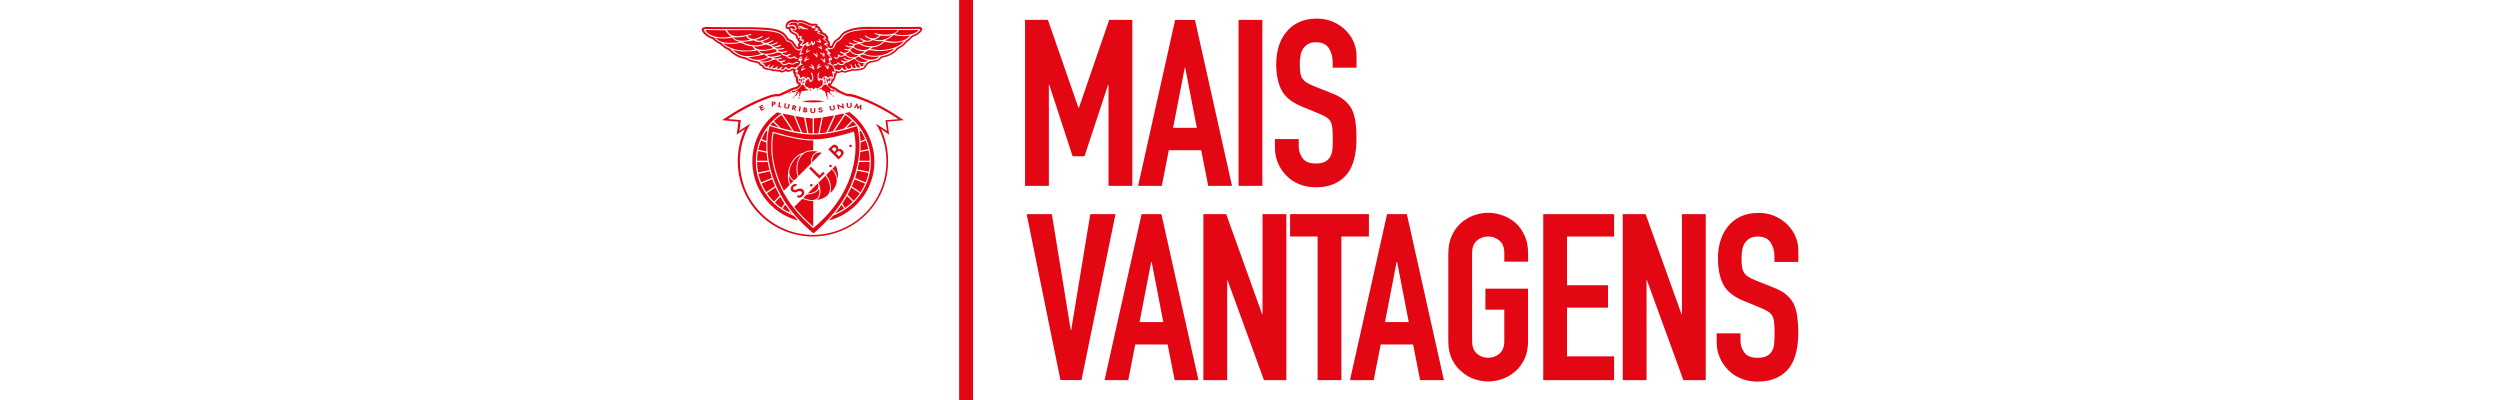 <?xml version="1.0" encoding="UTF-8"?>
<svg id="Camada_1" xmlns="http://www.w3.org/2000/svg" version="1.1" viewBox="0 0 500 80">
  <!-- Generator: Adobe Illustrator 29.6.1, SVG Export Plug-In . SVG Version: 2.1.1 Build 9)  -->
  <defs>
    <style>
      .st0 {
        fill: #e30613;
      }
    </style>
  </defs>
  <path class="st0" d="M156.05,39.36c.21.37.83,1.35.83,1.35-.16.24-.41.62-.57.86-.47-.32-.92-.68-1.33-1.07.37-.38.71-.76,1.08-1.14ZM151.41,32.41c0,.7.08,1.4.22,2.09.75-.16,1.51-.32,2.26-.48-.13-.53-.25-1.07-.34-1.61-.71,0-1.42,0-2.14,0ZM157.96,42.16c-.26-.34-.67-.87-.91-1.23-.18.27-.34.52-.52.79.41.27.84.51,1.28.72l.15-.29ZM152.32,36.71c.25.59.56,1.17.91,1.71.39-.26.78-.52,1.17-.78.19-.13.4-.27.6-.39,0,0-.51-1.27-.57-1.42-.71.29-2.11.89-2.11.89ZM151.69,34.76c.13.59.31,1.16.54,1.72.46-.19.92-.38,1.39-.58.23-.1.52-.21.75-.31,0,0-.35-1.13-.4-1.32-.76.16-1.52.32-2.27.49ZM153.38,38.64c.42.6.89,1.17,1.41,1.68.29-.31.85-.88,1.14-1.18,0,0-.6-1.16-.83-1.66-.58.39-1.14.77-1.72,1.16ZM157.5,22.91c-.19-.04-.84-.18-.84-.18l-.12.1c.43.65.86,1.3,1.29,1.94.27.4.93,1.44.93,1.44,0,0,.83.17,1.38.25-.46-1.1-.91-2.2-1.37-3.31-.43-.08-.85-.16-1.28-.25ZM154.75,22.99c-.48.41-.93.86-1.34,1.34-.79.92-1.44,1.96-1.93,3.07-1,2.3-1.27,4.91-.76,7.37.93,4.5,4.45,8.19,8.9,9.34-.2-.22-.4-.44-.6-.66-.25-.29-.4-.38-.75-.52-.5-.21-.99-.45-1.45-.73-.88-.52-1.69-1.16-2.4-1.89-1.44-1.48-2.47-3.35-2.95-5.36-1.1-4.65.87-9.65,4.85-12.27-.3-.07-.6-.14-.9-.21-.23.17-.46.35-.67.54ZM161.69,26.66l.85.03v-3.01c-.49-.04-.97-.07-1.46-.14.11.57.23,1.15.34,1.72.07.36.14.72.21,1.07.02.1.04.22.06.32ZM154.07,25.02c.55.17,1.1.33,1.65.48-.37-.36-.73-.73-1.1-1.1-.19.2-.38.4-.56.61ZM154.79,24.22c.36.36,1.35,1.37,1.35,1.37,0,0,1.59.42,2.31.57-.71-1.06-1.42-2.13-2.13-3.19-.54.37-1.07.79-1.54,1.25ZM161.71,30.32c-.62.11-1.14.47-1.51.97-.82,1.1-.88,2.65-.51,3.93.86-.86,1.72-1.72,2.57-2.58-.2-1.03.32-2,1.24-2.3-.41-.19-1.35-.11-1.78-.03ZM163.03,39.91c.88-.27.91-1.42.82-2.17-.51.76-1.27,1.06-2.12,1.12-.37.02-.38.04-.64.3-.15.15-.3.3-.45.45.82.23,1.52.57,2.4.3ZM158.07,36.83c.21-.22.41-.41.63-.63-.41-.19-.76-.66-.93-1.07,0,.55.08,1.19.31,1.7ZM162.41,32.49l1.95-1.96c-1.34-.26-2.03.77-1.95,1.96ZM151.6,30.21c-.12.64-.18,1.29-.19,1.94h2.09c-.08-.53-.14-1.06-.18-1.6-.57-.11-1.15-.23-1.72-.34ZM165.78,38.63c.58-1.2,0-2.48-.69-3.48-.47.47-.93.94-1.4,1.41.51.9.67,2.89-.38,3.43.85-.03,2.11-.59,2.48-1.35ZM163.54,36.69c-.66.66-1.32,1.32-1.98,1.98.47,0,.96-.1,1.37-.33.7-.39.96-.92.61-1.65ZM157.88,34.1c-.1.72.14,1.36.7,1.82.01,0,.02.02.04.03l.21.13c.15-.14.57-.57.72-.71-.51-1.41-.3-3.48.83-4.56-1.24.5-2.3,1.98-2.49,3.29ZM152.33,27.82c.32.13.63.26.95.4.03-.65.09-1.3.19-1.95-.05-.06-.16-.1-.22-.15-.36.54-.66,1.11-.92,1.7ZM152.22,28.09c-.24.61-.43,1.23-.57,1.87.55.11,1.1.22,1.66.33-.03-.59-.05-1.17-.03-1.76-.35-.15-.7-.29-1.06-.44ZM158.11,42.34s-.07.14-.1.2c.12.05.27.11.39.17-.09-.12-.2-.25-.29-.36ZM153.6,25.61c-.07.1-.14.19-.21.29.03.03.09.07.13.08.02-.13.05-.25.08-.38ZM159.06,23.22c.26.62.51,1.24.77,1.86.16.39.42,1.03.58,1.42,0,0,.54.09,1.01.13-.21-1.04-.41-2.08-.62-3.12-.58-.09-1.17-.18-1.75-.29ZM154.44,11.78c-.09-.07-.17-.14-.25-.23-.39-.05-.88.23-1.24.36-.36.13-.71.2-1.09.26.77.27,1.93.15,2.58-.39ZM153.25,11.2c-.07-.05-.16-.22-.22-.25-.24-.13-.54.05-.78.08-.88.24-1.73.3-2.62.42,1.28.69,2.68.67,3.98-.04-.12-.06-.25-.13-.36-.21ZM160.29,16.53c.09-.29.2-.61.15-.92-.08.1-.16.3-.29.3-.18,0-.27-.19-.39-.3.02.21,0,.41.06.62.33-.29.29-.18.39.19.02.04.05.08.08.12ZM160.86,16.18c-.02-.12-.17-.15-.26-.02.08.01.17.03.26.02ZM151.05,9.89c-.18-.09-.41-.33-.49-.51-.09-.2-.49-.18-.68-.2-.58-.06-1.11-.41-1.66-.59-.21-.07-.68.1-.91.12-.29.03-.59.06-.88.07-.59.02-1.18-.03-1.77-.11.2.21.46.43.72.55.9.45,1.9.82,2.92.86.85.03,1.94.09,2.74-.19ZM149.36,7.38c-.15-.27-.56-.05-.84,0-.61.09-1.21.12-1.83.06-.05.1.48.47.64.54.26.11.58.14.87.16.61.05,1.26-.03,1.85-.17-.28-.15-.53-.3-.69-.58ZM154.24,9.26c-.2-.21-.46-.06-.69-.23-.29-.23-.48-.06-.84.03-.28.07-.57.13-.86.17-.37.07-.74.07-1.11.04.39.44.76.61,1.36.68.66.07,1.35,0,2-.18.13-.04.38-.06.44-.2.04-.08-.22-.22-.3-.3ZM146.44,8.57c.35-.02,1.23-.01,1.51-.22-.63-.13-1.09-.33-1.51-.83-.54.08-1.08.16-1.64.18-.55.01-1.1-.07-1.65-.12.51.65,1.46.93,2.26.97.44.02.58.05,1.02.02ZM160.95,15.8c-.06-.1-.14-.18-.24-.24-.04.07-.12.31-.06.38.1.12.32.02.29-.14ZM145.6,7.43c.21-.02.42-.06.63-.11-.48-.22-.89-.87-1.19-1.27,0,0-2.97-.04-3.99-.04.87,1.47,3.1,1.59,4.54,1.42ZM152.14,8.33c-.3.06-.61.07-.9-.02-.13-.04-.26-.09-.36-.18-.16-.14-.31-.04-.51,0-.64.15-1.31.21-1.96.24,1.28.74,3,.92,4.39.4-.26-.05-.52-.23-.67-.45ZM153.61,10.07c-.6.07-1.18.19-1.78.08.35.57,1.16.65,1.76.61.42-.03.82-.14,1.22-.25.16-.05.34-.11.48-.2.17-.11,0-.18-.03-.34-.33-.15-.49-.19-.83-.08-.27.09-.54.15-.83.18ZM152.29,10.78c-.24-.08-.41-.26-.58-.44-.07-.07-.19-.28-.27-.28-.11,0-.23.05-.34.08-.52.11-1.08.1-1.61.13-1.07.07-1.91-.02-2.94-.31.48.46,1.01.82,1.63,1.05,1.24.44,2.78.16,4.11-.23ZM159.83,19.87c-.02-.15.04-.28.06-.43-.31-.07-.21.32-.06.43ZM158.68,19.79c.04-.17.12-.3.25-.43-.23-.34-.27.27-.25.43ZM160.53,16.41c-.08.21.12.19.28.2.02-.07.03-.18.04-.25-.13-.07-.28-.12-.32.04ZM164.93,20.27c-1.51-.29-3.08-.28-4.59.02,1.58.27,3.02.27,4.59-.02ZM158.17,18.53c0-.06-.03-.13-.06-.18-.15.1-.29.3-.25.49.08-.13.17-.24.3-.31ZM160.78,16.8c-.13-.09-.26-.12-.36,0,.12.03.24.02.36,0ZM163.65,17.82c-.14.04-.24.13-.26.27.13-.06.24-.13.26-.27ZM158.76,18.46c.16-.03.69-.42.79-.29.08.11-.17.23-.24.29-.12.08-.04.21-.04.33-.12-.08-.1-.01-.2-.02.11.06.19.15.12.27-.07-.07-.16-.07-.24-.11-.06.19.08.28.24.23.13-.04.23-.29.29-.4.05-.09.14-.36.25-.36.19,0,.12.21.05.31.08,0,.16.05.24.05-.03.13-.15.12-.28.11.06.1.03.11.15.14-.28.25-.05.41.11.13.11-.35.15-1,.61-.94.28.04.42-.16.69-.09.23.06.52-.16.31-.38,0,.09-.12.29-.2.16-.05-.07-.03-.19-.06-.28.02.21-.11.25-.21.13-.03-.03.01-.18-.02-.24-.02-.04-.11-.04-.14-.08-.14-.18-.26-.62-.59-.47-.22.1-.36.58-.58.74-.27.21-.58.12-.63.5-.07-.07-.14-.13-.23-.16.13.38-.33-.06-.53.16-.25.27.14.3.34.27ZM167.03,37.36c.38-.75.45-1.48.12-2.27-.16-.39-.37-.79-.66-1.1-.17-.18-.14-.11-.14-.11-.31.31-.83.83-1.13,1.13.76.91,1.28,2.42.78,3.56.46-.21.83-.82,1.03-1.22ZM161.93,17.89c-.16.21.11.25.24.36,0-.16-.08-.31-.24-.36ZM171.8,11.33c-.06-.04-.63.23-.73.29.33.82,1.93,1.05,2.54.48-.33-.02-.64-.14-.94-.27-.31-.15-.58-.33-.87-.5ZM172.31,9.03c-.13-.06-.27-.13-.37-.21-.15-.12-.24-.03-.42.03-.12.04-.33.03-.43.08-.09.05-.18.23-.27.3-.22.33,1.21.76,1.49.78.65.06,1.32-.06,1.8-.53-.64-.03-1.22-.18-1.81-.45ZM169.94,10.17c-.16.34-.49.53-.85.61.06.09.14.18.23.25.58.6,1.78.54,2.4.03-.71-.03-1.36-.31-1.78-.89ZM165.63,19.52c-.07,0-.13,0-.19.05.1.12.08.28.06.43.12-.13.18-.3.13-.48ZM176.67,8.16c-.33.11-.73.09-1.07.08-.32-.01-1.05-.33-1.28-.13-.33.29-.75.23-1.14.23-.25,0-.32.05-.56.17-.15.08-.4.1-.57.09.33.32,1.11.57,1.56.62,1.03.19,2.48-.12,3.07-1.07ZM170.55,9.48c-.12.2-.3.32-.51.41.52,1.17,2.16,1.15,2.97.35-.93.05-1.71-.22-2.46-.76ZM178.32,7.01c-.62.23-1.39.18-2.03.12-.25-.02-.14-.02-.31.1-.11.08-.23.2-.32.31-.18.21-.51.27-.76.35.94.3,2.1.12,2.91-.46.18-.12.36-.25.5-.42ZM175.49,10.21c-.51,0-1.03-.17-1.55-.18-.46-.02-.85.4-1.17.72.27.1.54.2.82.27,1.79.41,4.03-.01,5.35-1.34-1.12.42-2.26.55-3.45.53ZM177.86,8.52c-.23-.03-.46-.06-.68-.13-.29-.09-.33-.08-.52.15-.25.31-.66.54-1.02.69-.29.07-.6.24-.91.21-.26-.03-.45.25-.64.39.57.01,1.15.18,1.73.18.65,0,1.28-.06,1.91-.18,1.02-.19,2.41-.69,3.01-1.59-.94.3-1.9.4-2.88.28ZM173.78,11.25c-.53-.1-1.17-.52-1.66-.23-.39.21.46.55.65.62.37.14.74.23,1.13.28.64.07,1.53-.12,1.96-.63-.7.09-1.38.09-2.08-.04ZM164.8,16.18c.11,0,.22-.03.32-.08-.11-.12-.25-.06-.32.08ZM165.59,15.91c-.15.04-.25-.35-.4-.41.11.27.11.61.18.91,0,.07.04.16.05.23.18-.11.09-.33.17-.43.11-.14.28-.09.39.1.08-.28.16-.59.07-.87-.16.12-.27.42-.47.47ZM160.26,5.5c-.04-.06-.03-.11-.12-.11.02.24.51.48.51.18-.14.05-.3.05-.39-.07ZM164.67,15.65c-.02.33.15.27.39.24,0-.14-.02-.3-.1-.42-.06-.1-.28.08-.28.18ZM171.48,12.31c-.14-.08-.46-.5-.57-.52-.1-.02-.63.29-.74.34-.23.1-.43.28-.68.35-.11.03-.31,0-.4.06-.05.03-.12.21-.17.26-.38.34-.94.29-1.32-.04-.16.23-.68.6-.88.17-.11-.25.43,0,.58-.11.13-.1.12-.35.29-.36.05,0,.36.27.45.31.3.12.63.03.83-.24-.22-.05-.45-.12-.59-.31-.2-.25.09-.14.2-.1.47.19.69.2,1.18.04-.28-.05-.54-.13-.76-.3-.06-.05-.3-.21-.12-.31.11-.06.26.17.34.21.47.25,1.08.24,1.49-.1-.52.06-1.02-.15-1.42-.47-.27-.21-.21-.14-.48.04-.21.14-.41.13-.64.09-.4-.07-.18.08-.43.32-.14.14-.47.18-.63.06-.21-.16-.19-.54,0-.28.13.19.43.17.56,0,.1-.14-.08-.48.03-.55.06-.04.4.24.51.27.17.05.49,0,.61-.15.21-.26-.15-.25-.35-.33-.1-.04-.66-.27-.28-.34.15-.03.53.23.72.25.41.03.81-.16.98-.54-.24.04-.5.04-.73-.01-.34-.08-.33-.25.03-.18.47.08.9-.05,1.24-.39-.26.04-.62.05-.87-.08-.09-.04-.36-.14-.35-.26.01-.12.24-.02.3.01.43.26,1.08.17,1.43-.17-.34,0-.6-.1-.9-.24-.07-.03-.32-.23-.1-.25.1-.01.2.09.3.12.47.2,1.07.25,1.53,0-.33-.1-.65-.2-.94-.39-.16-.1-.1-.29.08-.19.14.08.27.16.42.22.37.15,1.21.35,1.5-.03-.28-.06-.48-.29-.74-.4-.22-.09.05-.17.17-.14.1.03.22.16.32.2.48.2,1.29.56,1.71.04-.32-.12-.62-.27-.91-.45-.06-.04-.48-.26-.25-.35.12-.05.31.15.4.21.61.39,1.42.58,2.03.11.13-.12.26-.23.37-.36-.24-.07-.51-.11-.74-.22-.26-.12-.25-.34.03-.21.45.2,1.01.24,1.49.29.78.08,2.59-.01,2.93-.93-.7-.01-1.41,0-2.11.01-2.34.02-4.74-.21-7.03.34-.58.14-1.09.37-1.55.75-.21.17-.37.42-.51.65-.15.24-.44.37-.69.53-.53.33-.55.69-.76,1.16-.12.26-.41.34-.68.39-.23.05-.61,0-.8.1.25.2.48.44.65.71.2.32-.2.21-.37.16.22.22.42.46.58.73.24.4.19.67-.29.43,0,.02.01.03.02.05.06.14.13.75.23.8.23.11.39.25.53.46.15.22.2.6.41.65.08.02.2-.03.3,0,.11.04.13.12.28.13.26,0,.45-.21.53-.43.16-.45.21.01.31.16.1.16.67.35.72.06.02-.09-.44-.49-.18-.59.12-.05.25.32.3.38.08.09.21.13.33.15.17.02.6-.13.48-.36-.03-.06-.18-.44-.15-.48.06-.09.21,0,.23.08.04.22.14.44.34.55.1.06.32.12.43.04.17-.12.04-.16-.03-.33-.04-.09-.19-.7.08-.45.05.05.06.32.12.4.08.12.17.22.3.28.17.08.35.04.51-.07-.1-.08-.61-.63-.4-.8.11-.09.39.44.45.56.14.26.75-.02.6-.22-.3-.37.15-.17.32-.38-.53.07-1.07-.02-1.54-.29ZM166.86,14.4c-.31-.14-.58-.23-.43.16.12.32.25.55.1.9-.33-.29-.68-.26-.92.14-.36-.67-1.04-.28-1.29.21-.16-.12-.53-.35-.52.02-.16-.22-.11-.79,0-1.04.21-.48-.14-.3-.23.04-.09.32-.06.63-.03.96.02.17.12.3.23.43.16.17.24-.29.26-.37.14.13.45.42.47.06.04.26.09.51.07.77-.02.35-.22.45-.49.64-.12.08-.56.5-.7.36-.32-.32-.4-.03-.66.21-.24-.33-.31-.44-.64-.18-.11.09-.45-.24-.6-.3-.24-.1-.55-.16-.48-.5.06-.28.17-.59.13-.88.29.21.4-.14.44-.38.07.08.14.16.2.25.07.11.08.31.14.39.18.25.23.11.44-.02.39-.23.33-.86.24-1.22-.04-.15-.14-.52-.35-.52-.26,0,.08.38.12.5.1.33.19.98-.22,1.15-.04-.23-.21-.55-.4-.7-.38-.28-.35.09-.45.35-.32-.55-.73-.69-1.15-.19-.32-.24-.12-1.08-.67-.64-.01-.26.05-.5.14-.75.13-.34-.11-.36-.34-.15.08-.34.26-.66.53-.88.13-.1.29-.13.41-.22.06-.05.51-.14.3-.21-.2-.06-.25,0-.3-.22-.04-.15.09-.39.13-.53.04-.1.2-.22.15-.33-.07-.14-.38.06-.48.11.09-.19.24-.36.41-.49.18-.15-.28-.04-.39.07-.14.14-.34.42-.33.63.01.38.19.15.4.03-.11.29-.05.65-.25.86-.19.21-.49.45-.74.57-.11.05-.27.05-.39.04-.13-.01-.24-.15-.36-.14-.33.04-.37.57-.86.31-.15-.08-.17-.34-.33-.36-.12,0-.21.24-.28.32-.14.16-.55.43-.71.15-.03-.06.26-.32.32-.41.17-.27-.18-.07-.26.01-.21.21-.64.49-.92.26.3-.25.38-.6-.04-.28-.25.2-.57.4-.88.19.3-.2.5-.85.1-.41-.18.2-.58.52-.84.26.09-.07.23-.18.27-.3.02-.07.04-.37-.11-.19-.18.21-.32.48-.65.37-.1-.04-.18-.1-.22-.2-.05-.13-.03-.23-.09-.31-.12-.16-.46-.05-.62-.29.57.04,1.07-.03,1.6-.2.22-.07.45-.18.65-.28.16-.08.76-.23.86-.03.11.2.33.34.54.39.27.07.31.37.58.53.25.14.53.11.79.05.32-.08.37-.33.69-.18.21.1.44.12.67.1.26-.03.42-.25.62-.28.11-.02.22.03.34,0,.09-.02.26-.18.09-.19-.13,0-.26,0-.38-.05-.17-.07-.21.11-.33.19-.24.14-.53.17-.79.08-.41-.14-.33-.25-.72,0-.34.22-.94.27-1.14-.18.22,0,.44-.1.64-.19.29-.13.15-.24-.1-.21-.46.07-.9.34-1.28-.14.26-.05.5-.11.75-.19.18-.06.03-.19-.1-.19-.12,0-.22.09-.33.1-.52.06-.86.13-1.34-.1.41-.06.82-.11,1.22-.23.1-.03.47-.11.41-.26-.06-.16-.31,0-.43.02-.7.18-1.78.52-2.37-.1.43-.04.83-.08,1.25-.18.42-.1.79-.38,1.21-.27.24.06.33.04.45.25.1.18.32.3.51.37.2.07.39.07.52.17.15.11.2.27.4.35.41.17.72-.03,1.1-.13.08-.02.27.22.38.25.09.03.44-.02.28-.16-.17-.14-.36-.01-.48-.28-.11-.23-.25-.02-.43.06-.35.15-.84.15-1.06-.21.21-.08.61-.14.68-.39-.26-.13-.61.19-.9.19s-.74-.11-.87-.41c.31,0,.61-.08.9-.19.09-.03.28-.23.08-.23-.13,0-.25.07-.37.1-.46.13-1.26.22-1.5-.32.33-.01.65-.02.97-.1.31-.07.62-.31.13-.24-.55.08-1.23.28-1.72-.1.33-.04,1.23-.11,1.32-.51-.43-.16-1.46.76-1.81.07.23-.11,1.16-.31,1.14-.64-.59.09-1.36.77-1.95.32.28-.14.6-.27.86-.45.38-.26.2-.36-.13-.16-.53.32-1.37.71-1.87.13.39-.15.83-.29,1.18-.52.11-.08.38-.28.11-.31-.09-.01-.44.25-.53.3-.58.29-1.5.64-2.1.22.25-.08.5-.15.73-.25.1-.04.65-.24.68-.33.1-.28-.25-.1-.36-.05-.24.11-.48.22-.72.31-.42.16-.9.2-1.33.06-.15-.05-.42-.2-.49-.34-.16-.33.21-.29.49-.35.29-.06.14-.26-.11-.18-.22.07-.44.1-.66.16-.5.13-1.01.21-1.53.24-1.09.07-1.91-.16-2.44-1.18,2.51.03,3.68-.09,6.13.03,1.16.06,3.76.14,4.74.86.22.16.36.29.54.48.18.19.29.51.42.69.16.22.4.22.64.33.37.17.42.29.57.51.33.46.53.91,1.09,1.1.52.18,1.12-.35,1.25-.82.08-.21.47-.28.65-.43-.03.11-.27.32-.19.4.1.1.28.04.4.01.33-.08.6-.29.75-.6.15.15-.07.38.06.47.16.12.38-.19.45-.29.08-.11.2-.44.06-.53-.16-.1-.2.36-.26.46-.05-.14-.46-.82-.49-.35-.02.32-.26.53-.56.59.03-.14.07-.31.04-.45-.06-.27-.17-.13-.29-.04-.37.29-.61.49-1.11.48.21-.19.44-.45.48-.74.07-.56-.25-.2-.54-.31.09-.16.25-.61,0-.71-.09-.03-.25.1-.35.13-.1.03-.08-.2-.12-.27-.15-.31-.26-.47-.59-.62-.28-.12-.62-.24-.76-.54.23.05.42.25.67.14.32-.14.27-.54.09-.77-.29-.38-.99-.36-1.36-.12-.09-.55.85-.67,1.2-.61.19.03.49.1.49.34,0,.07.01.26.14.19.11-.06-.01-.26.04-.33.26-.37,1.11.02,1.4.14.49.21.99.48,1.54.47-.09.07-.27.06-.28.17-.02.16.14.14.25.13.23-.02.48.02.69.09-.09.05-.51.42-.29.45.23.03.44.01.66.11-.47.27.05.53.34.57.46.06.76.32,1.06.64-.35.05-.58.17-.28.45.24.22.47.32.62.65-.23,0-.9.13-.39.38.29.14.52.41.7.66-.23.03-.75.03-.61.31.09.19.5.37.65.56-.51-.01-.45.11-.14.42.23.23.41.49.6.76-.11.02-.28-.09-.37-.05-.21.09-.09.07-.07.23.04.26.18.54.22.82-.1-.02-.2-.04-.3-.05-.09,0-.25.11-.11.15.23.06.49.09.7.21.45.26.63.91.66,1.39ZM161.61,5.7c-.51.08-.92-.33-1.37-.49-.15-.05-.59-.11-.61.11-.01.19.17.55.36.56.03-.21-.13-.36-.23-.52.26-.13.26.22.39.34.12.11.34.13.5.13.24-.01.35-.03.59.03.16.04.36.05.38-.15ZM164.71,10.92c-.2-.17-.43-.43-.71-.41-.03.19.42.37.55.55.03.04.16.31.21.31.14,0,.16-.25.15-.34,0-.15-.03-.41-.16-.5-.22-.16-.03.32-.04.39ZM164.1,9.09c-.11.15.09.28.09.46-.1-.09-.37-.28-.51-.24-.27.08.24.26.34.34.1.08.31.46.37.16.04-.2-.06-.4-.13-.58-.04-.06-.1-.11-.17-.14ZM163.32,8.26c.06.1.12.01.2.05.33.14.76.56.64-.1-.05-.11-.2-.4-.37-.37-.19.03.17.32.19.45-.17-.05-.31-.14-.5-.13-.07,0-.23,0-.17.11ZM161.6,10.38s.76-.31.41-.31c-.24,0-.43.15-.64.21.04-.22.25-.31.3-.51-.47,0-.73,1.21-.07.61ZM160.67,10.65c.02-.19-.47.04-.56.07.07-.33.32-.53.43-.83-.27-.29-.99,1.26-.42,1.08.09-.03.55-.27.55-.32ZM161.14,13.77c-.11-.24-.51,0-.7.07.09-.26.19-.45.44-.59-.15-.32-.67.53-.62.79.06.31.14.11.31-.02.17-.13.37-.17.57-.24ZM161.81,11.85c.17-.07-.14-.14-.23-.12-.17.04-.32.1-.47.17.08-.2.22-.34.36-.49v-.1c-.28,0-.46.35-.54.58-.04.1-.11.34-.05.42.12.16.24-.1.32-.18.2-.21.38-.17.62-.27ZM162.77,13.37c-.11-.18-.37-.62-.63-.43.14.18.33.25.4.49-.16-.07-.74-.31-.71,0,.31.03.46.1.7.29.09.07.14.31.29.11.08-.11-.01-.37-.05-.47ZM163.52,11.02c.02-.17-.24-.67-.26-.53-.03.2.17.35.06.59-.09-.17-.25-.3-.42-.39-.3-.17-.33-.07-.09.15.2.18.29.37.46.56.22.24.22-.27.24-.39ZM164.29,13.2c-.23-.07-.45.08-.63.21,0-.23.4-.52.32-.59-.45-.06-.53.61-.53.92,0,.29.32-.18.39-.23.15-.12.39-.1.44-.3ZM165.04,12.22c.03-.18.05-.35-.05-.52-.29-.22-.07.28-.14.44-.17-.23-.43-.41-.72-.39,0,.18.19.14.31.26.16.17.25.3.35.5.12.23.24-.2.26-.29ZM165.74,13.27c-.02-.09-.07-.31-.18-.27-.11.04,0,.31.02.41-.21-.08-.37-.42-.65-.33.05.15.16.17.26.27.12.12.11.3.21.4.27.29.38-.21.34-.48ZM164.77,16.77c.15-.05.29-.01.45-.04-.1-.12-.33-.08-.45.04ZM166.72,19.05c-.19.13.04.25.08.42.05-.15.01-.29-.08-.42ZM164.53,17.24c-.14.16-.22.57-.44.28.08.17-.02.39-.14.13-.54.38.38.18.41.19.09.04.15.24.25.31.11.08.31.07.38.17.16.22.14.59.24.85.21.52.52-.08.16-.06.04-.09.09-.16.16-.24-.29.1-.27-.16-.03-.23-.12-.15-.04-.27.11-.23.07.02.24.22.29.28.09.09.68.65.51.15-.17.16-.34-.03-.15-.18-.09-.03-.21.1-.28.01-.07-.08.07-.15.06-.22-.05-.27-.16-.29.23-.24.14.02.56.21.63.04.06-.17-.14-.29-.27-.35-.01.46-.24-.01-.31-.09.03.12-.04.31-.19.22-.05-.03.01-.17,0-.21-.06-.09-.1-.15-.19-.22-.3-.23-.48-.35-.68-.7-.35,0-.51.06-.73.32ZM167.41,18.6c0-.11-.1-.33-.24-.34-.2-.01.22.32.24.34ZM164.81,16.41s-.03.08,0,.14c.14-.04.38.05.38-.14,0-.21-.29-.09-.37,0ZM171.51,33.89c.75.15,1.5.3,2.25.45.12-.64.18-1.29.19-1.94h-2.09c-.07,0-.3,1.32-.35,1.49ZM173.94,32.15c0-.7-.08-1.4-.22-2.09-.42.09-.84.18-1.26.27-.08.02-.33.02-.4.08-.04.58-.11,1.16-.2,1.74.69,0,1.39,0,2.08,0ZM173.67,29.81c-.13-.59-.31-1.16-.53-1.72-.28.12-1.02.42-1.02.42,0,.4,0,1.3-.03,1.64.53-.11,1.06-.23,1.59-.34ZM171.01,35.59c.71.3,1.42.59,2.13.89.24-.61.43-1.24.57-1.89-.52-.1-1.05-.21-1.57-.31-.23-.05-.45-.09-.68-.13,0,0-.4,1.31-.44,1.45ZM168.45,40.72c.19.29.39.58.58.87.54-.37,1.05-.79,1.52-1.25-.38-.39-.77-.77-1.15-1.16-.29.53-.61,1.04-.94,1.54ZM169.53,38.95c.4.4.81.81,1.21,1.21.45-.46.86-.96,1.23-1.5-.57-.38-1.15-.77-1.72-1.15-.22.49-.46.97-.72,1.43ZM170.35,37.27c.59.39,1.17.78,1.76,1.18.36-.55.67-1.13.93-1.73-.71-.28-1.41-.57-2.12-.85-.17.48-.35.95-.56,1.41ZM163.41,46.08c-.22.19-.63.68-.87.47-.28-.23-.55-.47-.83-.72-1.12-1.01-2.17-2.09-3.12-3.26-1.88-2.31-3.38-4.95-4.24-7.81-.91-3.02-1.24-6.47-.42-9.55.04.01.08.03.12.04,2.81.87,5.83,1.7,8.79,1.66,2.88-.04,5.86-.8,8.57-1.7,1.07,3.9.31,8.37-1.31,12.01-1.21,2.7-2.97,5.13-5.03,7.24-.55.56-1.08,1.1-1.66,1.61ZM162.81,45.49c.29-.24.57-.49.85-.75.55-.51,1.09-1.03,1.6-1.58,2.12-2.27,3.83-4.95,4.82-7.9.94-2.8,1.39-6.03.7-8.94-2.47.79-5.11,1.46-7.71,1.55-2.82.09-5.6-.71-8.29-1.47-.07-.04-.16-.05-.23-.07-.53,2.43-.32,5.04.28,7.43.72,2.87,2.11,5.54,3.94,7.86.93,1.18,1.96,2.27,3.08,3.28.18.16.32.32.5.48.19.16.25.3.47.11ZM172.1,28.25c.32-.13.63-.26.95-.39-.25-.6-.56-1.17-.92-1.72-.1.03-.25.13-.25.13,0,0,.06.28.09.45.07.51.12,1.02.14,1.53ZM171.84,26.02s.09-.06.14-.09c-.07-.1-.14-.2-.22-.3.03.13.05.26.08.39ZM165.76,44.1c4.33-1.12,7.78-4.66,8.8-9.01,1.11-4.73-.75-9.78-4.66-12.66-.31.07-.62.15-.93.21,3.99,2.61,5.98,7.53,4.93,12.18-.45,2-1.45,3.87-2.86,5.36-.7.74-1.49,1.39-2.35,1.92-.46.28-.94.53-1.43.75-.28.12-.55.18-.75.41-.24.28-.5.56-.75.83ZM184.04,6.53c-.29.26-.63.49-.99.65-.18.08-.37.12-.53.24-.24.18-.41.44-.64.63-.19.15-.39.28-.56.45-.2.21-.36.43-.58.62-.4.34-.95.5-1.28.88-.78.9-1.92,1.33-3.06,1.57-.02,0-.04.02-.06.03-.34.42-.82.67-1.35.79-.24.06-.49.06-.73.1-.25.05-.42.18-.65.28-.02.01-.04.03-.05.05-.05.12-.13.22-.24.3-.02.01-.04.04-.05.06-.14.59-.77.77-1.31.88-.2.04-.41.02-.61.04-.29.04-.54.1-.83,0-.03-.01-.07,0-.1.01-.2.14-.48.24-.72.21-.02,0-.05,0-.07.02-.34.24-.85.26-1.21.06-.04-.02-.08-.02-.11,0-.23.16-.51.22-.79.18-.05,0-.1.02-.11.07-.05.15-.14.25-.2.39-.08.17-.09.38-.16.56-.1.26-.25.49-.4.73l-.07-.05c-.05.22-.14.53-.34.69-.05.04-.05.13.01.16.32.18.69.28,1.01.49.33.22.58.44.94.61.43.2.88.43,1.34.55.01,0,.02,0,.03,0,1.05-.05,2.15.47,3.12.84,1.15.43,2.27.96,3.35,1.52,1.64.86,3.19,1.86,4.73,2.9-1.09.09-2.19.19-3.28.28.11.87.22,1.74.33,2.61-.53-.37-1.07-.75-1.61-1.11,1.69,3.61,1.86,7.85.51,11.6-1.35,3.74-4.2,6.81-7.8,8.47-1.99.92-4.18,1.41-6.37,1.41-3.84,0-7.6-1.53-10.37-4.18-2.88-2.75-4.55-6.59-4.63-10.57-.05-2.32.43-4.64,1.42-6.74-.55.36-1.09.74-1.63,1.12.11-.87.23-1.74.34-2.61-1.09-.09-2.18-.19-3.27-.28,1.58-1.06,3.18-2.08,4.87-2.96,1.03-.53,2.08-1.03,3.16-1.45,1.07-.41,2.12-.89,3.29-.82.02,0,.03,0,.05,0,.77-.38,1.55-.67,2.31-1.09.3-.16,1.5-.32,1.63-.77.02-.05-.02-.11-.07-.12-.46-.14-.48-.85-.49-1.25,0-.03-.02-.06-.05-.08-.23-.15-.32-.41-.3-.68,0-.03,0-.07-.03-.09-.16-.13-.19-.35-.16-.55,0-.05-.03-.1-.08-.11-.01,0-.02,0-.03,0-.03,0-.06,0-.08.02-.35.26-.85.39-1.24.15-.03-.02-.08-.02-.11,0-.36.25-.81.39-1.18.09-.02-.02-.06-.03-.09-.02-.28.05-.5-.06-.78-.08-.16,0-.31.04-.47,0-.16-.03-.29-.15-.44-.18,0,0-.02,0-.02,0-.32,0-.48-.02-.8-.12-.19-.06-.37-.05-.54-.16-.19-.13-.24-.27-.35-.45-.01-.02-.03-.03-.05-.04-.3-.12-.5-.25-.66-.53-.01-.02-.03-.04-.05-.05-.55-.21-1.15-.24-1.7-.44-.23-.09-.43-.21-.65-.32-.26-.14-.55-.17-.84-.24-.56-.14-1.07-.39-1.56-.69-.52-.32-.89-.85-1.43-1.1-.47-.22-.89-.53-1.27-.89-.36-.35-.87-.47-1.25-.82-.22-.2-.32-.34-.59-.44-.25-.09-.48-.2-.71-.34-.44-.27-.94-.64-1.18-1.12-.58-1.14,1.17-.89,1.75-.89,1.44.01,2.88.01,4.32.02,2.54.01,5.08-.06,7.61.23,1.21.14,2.6.52,3.27,1.64.21.35.3.46.68.62.22.09.42.2.59.39.18.2.48.88.83,1.09.09.06.2-.05.13-.14-.15-.22-.04-.5.16-.71.04-.05.03-.13-.02-.16-.16-.09-.28-.25-.29-.44,0-.03-.02-.07-.05-.08-.26-.15-.24-.46-.32-.72,0-.02-.01-.03-.02-.04-.21-.22-.58-.27-.83-.44-.27-.18-.46-.46-.52-.78-.01-.05-.06-.09-.11-.08-.8.1-.58-.99-.21-1.38.48-.5,1.42-.61,2.04-.32.02.01.05.01.07,0,.83-.26,1.5.14,2.25.46.29.13.61.22.93.18.3-.04.8-.09.78.36,0,.04.02.09.07.1.12.04.23.1.32.18.14.13.12.27.21.4.12.19.35.27.39.58,0,.03.03.06.06.08.46.18,1.36.83,1.04,1.41-.02.04-.02.08.01.11.21.24.48.62.39.94-.03.1,0,.21.07.29h0s.07.04.11.03c.3-.12.33-.6.51-.86.28-.42.72-.56,1.06-.9.38-.38.58-.81,1.06-1.11.44-.27.96-.46,1.46-.6,2.07-.58,4.43-.36,6.55-.35,2.07.01,4.15-.01,6.22-.03.32,0,.76-.08,1.06.03.6.22.28.81-.05,1.11ZM183.91,5.79c-.65,0-2.46.02-2.94.01-1.21,0-2.42.02-3.63.02-1.27,0-2.55-.03-3.82,0-1.26.03-2.46.05-3.66.49-.56.21-1.07.42-1.45.9-.18.23-.33.51-.55.68-.21.15-.44.24-.63.43-.21.21-.36.44-.46.73-.08.24-.1.45-.38.54-.34.12-.44.11-.67-.14-.19-.21-.37-.41-.6-.59.13-.08.58.16.46-.14-.17-.41-.46-.62-.74-.95.13-.05.43.07.4-.14-.03-.19-.19-.35-.32-.48-.39-.38-.86-.35-1.31-.59.12-.14.32-.14.49-.12-.03-.29-.62-.35-.84-.45.18-.11.63-.03.36-.28-.17-.16-.54-.17-.75-.23.04-.04.28-.28.22-.36-.07-.08-.25.06-.34.06-.34.02-.66-.03-.98-.16-.49-.2-.93-.48-1.54-.59-.39-.07-.7.2-.83.12-.23-.14-.49-.16-.75-.16-.32,0-.65.09-.89.29-.13.11-.38.5-.3.69.09.22.46-.07.67-.12.26-.07.57-.07.78.12.28.25.14.66-.25.48-.11-.05-.38-.32-.47-.27-.17.08,0,.48.09.59.29.39.85.38,1.15.75.13.16.08.57.22.64.09.05.35-.08.46-.08-.08.32-.47.57.01.63.2.02.35-.05.39.14.02.1-.17.32-.22.39-.14.2-.6.36-.14.52.08.03.49-.06.42.07-.09.17-.19.31-.34.44-.81.66-1.38-.41-1.78-1-.27-.4-.62-.34-.96-.58-.27-.19-.37-.61-.6-.85-.88-.92-2-1.1-3.21-1.21-1.22-.11-2.44-.2-3.67-.19-2.57.02-5.14-.02-7.71-.02-.29,0-1.41-.04-1.5.02-.32.21.93,1.48,2.02,1.65.07.14.37.43.51.55.24.21.55.32.83.45.19.09.24.22.4.36.45.39.79.64,1.41.86.29.29.62.66,1.01.91.49.31.99.59,1.56.72.4.1.56.12.8.18.22.18.46.3.73.4.56.2,1.14.27,1.7.44.28.09.21.23.41.43.15.15.36.12.48.25.14.15.12.34.35.46.19.1.4.03.57.16.22.16.4,0,.61.05.2.04.33.21.58.19.29-.02.3-.04.58.04.2.06.35.06.54-.01.17-.07.25.23.48.23.26,0,.44-.15.64-.29.07-.05.11-.29.21-.14.05.08.09.13.17.19.19.14.43.09.64.04.12-.03.35-.3.44-.27.23.08.44.07.7.07-.06.24-.32,1.06.17.59.04.24-.15.5-.08.73.06.19.33.21.33.21,0,.24-.02,1.65.44,1.1.11.39.27.54-.03.91-.26.32-.48.44-.89.54-.38.09-.65.17-.98.39-.67.45-1.53.66-2.25,1.04-1.28-.11-2.25.41-3.13.74-1,.37-1.98.83-2.93,1.32-1.45.74-2.87,1.57-4.22,2.48.86.07,1.71.15,2.57.22-.09.71-.18,1.42-.28,2.13.71-.5,1.44-.97,2.18-1.43-2.77,4.58-2.78,10.48-.05,15.07,2.36,3.97,6.56,6.65,11.15,7.11,5.08.5,10.16-1.73,13.22-5.82,3.53-4.72,3.86-11.29.81-16.34.73.46,1.46.93,2.17,1.43-.09-.71-.18-1.42-.27-2.13.86-.07,1.72-.15,2.58-.22-1.56-1.05-3.19-2-4.89-2.81-.9-.43-1.83-.83-2.78-1.15-.71-.24-1.68-.66-2.44-.6-.43-.09-1.92-.8-2.06-.86-.05-.08-.1-.14-.18-.19-.3-.22-.46-.34-.82-.47-.32-.11-.68-.3-.88-.56-.23-.29.05-.45.19-.72.12.15.14.53.32.11.13-.31.15-.63.19-.96.07.09.15.17.24.24.25-.41.37-.99,0-1.37.16.07.34.18.4.35.12-.15.11-.33.1-.51,0-.11.09-.14.18-.19.11-.06.11.07.22.11.18.07.4.07.57-.02.25-.13.25-.37.48-.16.2.18.49.2.74.12.1-.03.2-.08.26-.16.06-.08.18,0,.27,0,.13,0,.29-.05.4-.12.04-.02.1-.08.16-.14.04-.05.11-.05.17-.02.11.06.26.13.51.11.24-.02.32-.1.53-.08.27.03.4-.02.64-.11.17-.07.44-.06.58-.23.09-.11.15-.25.15-.39s.16-.11.25-.21c.08-.09.08-.27.2-.3.11-.03.21-.08.3-.14.3-.19.42-.2.78-.23.52-.05,1.08-.21,1.47-.57.08-.07.19-.29.29-.31.16-.03.31-.07.46-.1.29-.07.57-.16.85-.26.51-.19.98-.49,1.4-.84.22-.18.35-.49.61-.6.26-.11.51-.26.74-.43.27-.19.5-.41.7-.68.19-.25.31-.3.56-.48.23-.17.42-.38.62-.59.22-.24.43-.29.72-.41.29-.12.87-.48,1.15-.84.07-.08,0-.21-.1-.21ZM162.8,24.68v2.01c.39,0,.87-.02.87-.02.07-.37.19-.99.27-1.36.12-.6.24-1.19.36-1.79-.18.03-1.5.16-1.5.16v1.01ZM167.13,33.1c-.21.21-.43.43-.64.64.53.52.94,1.29,1.03,2.03.22-.71-.03-2.02-.39-2.67ZM181.08,6c-.31,0-1.26,0-1.26,0-.13.07-.24.3-.36.41-.17.15-.36.27-.55.4,1.36.34,3.86.41,4.83-.83,0,0-1.79.05-2.66.03ZM179.23,7.1c-.19-.03-.47-.17-.62-.04-.14.13-.28.28-.43.38-.37.26-.75.44-1.16.64,1.44.41,3.51.47,4.67-.65.09-.09.18-.18.26-.28-.95.09-1.77.11-2.71-.05ZM169.25,25.61c.68-.18,1.36-.38,2.04-.59-.23-.27-.47-.53-.72-.78-.44.46-.88.91-1.31,1.37ZM166.99,42.7c.64-.27,1.26-.59,1.84-.97-.17-.26-.35-.52-.52-.78-.41.6-.85,1.19-1.31,1.75ZM167.1,23.05c-.18.38-.41.93-.59,1.31-.32.69-.64,1.41-.96,2.09.5-.08,1.02-.19,1.02-.19.27-.4.71-1.08.97-1.48.43-.64.86-1.29,1.29-1.93-.06-.04-.14-.11-.21-.13-.45.1-1.53.33-1.53.33ZM168.78,25.73c.53-.56,1.07-1.11,1.6-1.67-.42-.39-.86-.75-1.33-1.07-.71,1.06-1.41,2.14-2.12,3.2.62-.13,1.24-.3,1.85-.46ZM164.38,24.4c-.15.74-.3,1.5-.44,2.24.53-.02,1.31-.14,1.31-.14,0,0,.44-.99.61-1.37.32-.68.64-1.37.95-2.05-.24.05-2.26.41-2.26.41-.06.3-.12.6-.18.9ZM167.17,34.88,160.58,37.93c-.36-.36-.77-.22-1.14-.08l-.23.09c-.27.09-.43.04-.53-.05-.14-.14-.08-.39.07-.54.14-.14.29-.16.48-.13l.13-.4c-.33-.08-.63-.03-.89.22-.36.36-.45.86-.12,1.19.3.3.63.27,1.01.14l.27-.09c.3-.12.49-.1.6.02.2.2.2.41,0,.61-.11.11-.25.18-.38.18-.09,0-.22-.02-.29-.08l-.15.42c.38.21.8.13,1.11-.19.42-.42.44-.92.07-1.29ZM162.44,36.85c-.1-.1-.26-.1-.36,0-.1.1-.1.26,0,.36.1.1.26.1.36,0,.1-.1.1-.26,0-.36ZM164.94,34.68l-.32-.32-.71.71-1.72-1.72-.36.36,2.04,2.04,1.07-1.07ZM166.28,33.01c-.1-.1-.26-.1-.36,0-.1.1-.1.26,0,.36.1.1.26.1.36,0s.1-.26,0-.36ZM170.29,29.01c-.1-.1-.26-.1-.36,0-.1.1-.1.26,0,.36s.26.1.36,0c.1-.1.1-.26,0-.36ZM168.26,31.36l-.55.55-2.04-2.04.41-.41c.58-.58.88-.74,1.39-.23.22.22.22.47.12.66.15-.09.47-.27.85.11.45.45.4.78-.18,1.36ZM166.9,30.37c.22-.22.5-.51.24-.77-.29-.29-.46-.12-.8.21l.56.56ZM168.08,30.33c-.27-.27-.57-.03-.79.2l-.12.12.61.61.15-.15c.3-.3.43-.48.14-.77ZM158.48,32.19c.26-.38.57-.72.93-1,.27-.21.77-.59,1.2-.59.58-.42,1.32-.55,2.04-.54v-1.96c-1.34,0-2.67-.2-3.97-.47-1.32-.28-2.66-.59-3.95-1.01-.78,3.83.23,8.11,2.04,11.52.35-.35,1.15-1.15,1.15-1.15,0,0-.18-.47-.24-.73-.11-.45-.13-.93-.1-1.39.08-.95.35-1.89.9-2.68ZM162.65,40.2c-.64,0-1.28-.11-1.87-.34-.4-.15-.41,0-.71.3-.33.33-.66.66-.99.99-.07.07-.15.15-.22.22-.03.03.59.75.66.82.59.69,1.22,1.36,1.88,1.99.31.29.62.58.94.85.14.12.2.24.31.24v-5.07ZM161.47,22.24c-.02.15-.16.24-.38.24-.05,0-.09,0-.14-.01l-.34-.05.15-.98.2.03c.14.02.25.05.32.1.1.06.15.16.13.27,0,.05-.04.1-.09.14.1.06.16.17.14.27ZM160.95,21.86s.11.01.16,0c.04,0,.05-.03.06-.07,0-.05,0-.09-.19-.12l-.03.19ZM161.15,22.11s-.11-.04-.19-.05h-.04s-.03.19-.03.19h.07c.11.03.24.03.25-.06,0-.01,0-.05-.06-.08ZM159.73,22.24l.25.05.19-.97-.25-.05-.19.97ZM164.16,21.85h-.09c-.13-.03-.14-.06-.14-.07,0-.02.02-.04.03-.05.03-.02.07-.04.11-.04.07,0,.12,0,.17.04l.03.03.21-.12-.05-.05c-.09-.09-.22-.13-.38-.11-.1.01-.2.05-.27.1-.08.06-.12.14-.11.23.02.18.24.22.34.23h.09c.11.03.18.05.19.11,0,.07-.06.13-.16.14-.07,0-.13,0-.17-.03-.02-.02-.03-.03-.03-.06v-.06s-.27.08-.27.08l.02.05c.05.15.2.24.39.24.03,0,.05,0,.08,0,.25-.03.43-.2.4-.38-.03-.19-.22-.25-.38-.27ZM157.57,21.35c-.03.15-.12.21-.29.17-.09-.02-.15-.06-.18-.11-.02-.04-.03-.1-.01-.17l.12-.56-.25-.05-.13.6c-.02.11,0,.22.08.31.07.09.19.15.34.18.05.01.11.02.16.02.22,0,.38-.11.42-.3l.13-.6-.25-.05-.12.56ZM162.81,21.61v.58c0,.16-.07.23-.24.23-.09,0-.16-.02-.2-.07-.03-.04-.05-.09-.05-.16v-.58s-.26,0-.26,0v.61c0,.11.06.21.15.29.09.07.21.11.36.11h0c.3,0,.51-.16.5-.4v-.61s-.27,0-.27,0ZM166.61,21.06l.11.57c.03.15-.03.24-.2.27-.09.02-.16,0-.21-.03-.04-.03-.06-.08-.08-.15l-.11-.57-.25.05.11.6c.02.11.09.2.19.26.07.04.15.05.24.05.05,0,.09,0,.14-.01.3-.06.47-.25.43-.48l-.11-.6-.25.05ZM156.05,20.47l-.26-.04-.16.98.63.1.03-.2-.37-.06.13-.78ZM152.42,21.87l-.11-.21.44-.23-.1-.18-.44.23-.07-.13.45-.24-.1-.18-.68.36.46.88.68-.36-.1-.18-.45.24ZM155.14,20.65c0,.11-.06.19-.16.24-.08.04-.2.06-.33.06h-.04s0,.37,0,.37h-.26s.01-1,.01-1h.23c.26,0,.55.05.55.32ZM154.89,20.64s-.03-.1-.27-.11v.21c.06,0,.14,0,.2-.02.06-.02.07-.06.07-.08ZM158.96,21.67l.32.48-.33-.07-.27-.43-.08.36-.25-.06.21-.97.23.05c.1.02.23.05.33.12h0c.11.08.16.19.14.3-.03.13-.14.21-.3.22ZM159.02,21.4s0-.06-.06-.1c-.04-.03-.1-.05-.19-.07l-.05.21c.24.05.28,0,.29-.05ZM168.64,20.69l-.26.04.1.6-1.04-.53.18,1.07.26-.04-.1-.6,1.04.53-.18-1.07ZM171.63,21.4l-.21-.83-.62.97.26.08.27-.45.17.66.51-.44-.03.52.26.08.04-1.15-.64.56ZM170.06,20.55l.04.58c.01.16-.06.23-.23.24-.17.01-.25-.05-.26-.21l-.04-.58-.26.02.04.61c.01.22.2.37.48.37.02,0,.04,0,.05,0,.15,0,.27-.06.36-.13.09-.08.13-.18.12-.3l-.04-.61-.26.02Z"/>
  <g>
    <rect class="st0" x="191.83" width="2.78" height="80"/>
    <g>
      <path class="st0" d="M205.01,37.17V3.98h4.57l6.11,17.58h.09l6.06-17.58h4.62v33.19h-4.76v-20.19h-.09l-4.71,14.27h-2.38l-4.66-14.27h-.09v20.19h-4.76Z"/>
      <path class="st0" d="M227.62,37.17l7.41-33.19h3.96l7.41,33.19h-4.76l-1.4-7.13h-6.48l-1.4,7.13h-4.76ZM239.37,25.56l-2.33-12.03h-.09l-2.33,12.03h4.76Z"/>
      <path class="st0" d="M247.71,37.17V3.98h4.76v33.19h-4.76Z"/>
      <path class="st0" d="M271.3,13.53h-4.76v-1.07c0-1.09-.26-2.03-.77-2.82-.51-.79-1.38-1.19-2.59-1.19-.65,0-1.18.12-1.59.37-.4.25-.73.56-.98.93-.25.4-.42.86-.51,1.38s-.14,1.05-.14,1.61c0,.65.02,1.2.07,1.63.05.44.16.82.35,1.17.19.34.46.64.82.89.36.25.85.5,1.47.75l3.64,1.45c1.06.4,1.91.88,2.56,1.42.65.54,1.17,1.17,1.54,1.89.34.75.57,1.59.7,2.54.12.95.19,2.03.19,3.24,0,1.4-.14,2.7-.42,3.89-.28,1.2-.73,2.21-1.35,3.05-.65.87-1.51,1.55-2.56,2.05-1.06.5-2.35.75-3.87.75-1.15,0-2.22-.2-3.22-.61-1-.4-1.85-.96-2.56-1.68-.72-.71-1.28-1.55-1.7-2.49-.42-.95-.63-1.98-.63-3.1v-1.77h4.76v1.49c0,.87.26,1.66.77,2.35.51.7,1.38,1.05,2.59,1.05.81,0,1.44-.12,1.89-.35.45-.23.8-.57,1.05-1,.25-.43.4-.96.44-1.56.05-.61.07-1.28.07-2.03,0-.87-.03-1.59-.09-2.14-.06-.56-.19-1.01-.37-1.35-.22-.34-.51-.62-.86-.84-.36-.22-.83-.45-1.42-.7l-3.4-1.4c-2.05-.84-3.43-1.95-4.13-3.33-.7-1.38-1.05-3.12-1.05-5.2,0-1.24.17-2.42.51-3.54.34-1.12.85-2.08,1.54-2.89.65-.81,1.48-1.45,2.49-1.93,1.01-.48,2.21-.72,3.61-.72,1.18,0,2.26.22,3.24.65.98.44,1.83,1.01,2.54,1.72,1.43,1.49,2.14,3.2,2.14,5.13v2.33Z"/>
      <path class="st0" d="M223.1,42.83l-6.81,33.19h-4.2l-6.76-33.19h5.04l3.78,23.17h.09l3.82-23.17h5.04Z"/>
      <path class="st0" d="M220.91,76.02l7.41-33.19h3.96l7.41,33.19h-4.76l-1.4-7.13h-6.48l-1.4,7.13h-4.76ZM232.66,64.41l-2.33-12.03h-.09l-2.33,12.03h4.76Z"/>
      <path class="st0" d="M240.67,76.02v-33.19h4.57l7.18,20h.09v-20h4.76v33.19h-4.48l-7.27-19.95h-.09v19.95h-4.76Z"/>
      <path class="st0" d="M263.52,76.02v-28.72h-5.5v-4.48h15.76v4.48h-5.5v28.72h-4.76Z"/>
      <path class="st0" d="M270,76.02l7.41-33.19h3.96l7.41,33.19h-4.76l-1.4-7.13h-6.48l-1.4,7.13h-4.76ZM281.75,64.41l-2.33-12.03h-.09l-2.33,12.03h4.76Z"/>
      <path class="st0" d="M289.67,50.66c0-1.34.23-2.52.7-3.54s1.09-1.88,1.86-2.56c.75-.65,1.59-1.15,2.54-1.49.95-.34,1.9-.51,2.87-.51s1.92.17,2.87.51c.95.34,1.81.84,2.59,1.49.75.68,1.35,1.54,1.82,2.56.47,1.03.7,2.21.7,3.54v1.68h-4.76v-1.68c0-1.15-.32-2-.96-2.54-.64-.54-1.39-.82-2.26-.82s-1.62.27-2.26.82c-.64.54-.96,1.39-.96,2.54v17.53c0,1.15.32,2,.96,2.54.64.54,1.39.82,2.26.82s1.62-.27,2.26-.82c.64-.54.96-1.39.96-2.54v-6.25h-3.78v-4.2h8.53v10.44c0,1.4-.23,2.6-.7,3.59-.47,1-1.07,1.82-1.82,2.47-.78.68-1.64,1.2-2.59,1.54-.95.34-1.9.51-2.87.51s-1.92-.17-2.87-.51c-.95-.34-1.79-.85-2.54-1.54-.78-.65-1.4-1.48-1.86-2.47-.47-.99-.7-2.19-.7-3.59v-17.53Z"/>
      <path class="st0" d="M308.65,76.02v-33.19h14.17v4.48h-9.42v9.74h8.21v4.48h-8.21v9.74h9.42v4.76h-14.17Z"/>
      <path class="st0" d="M324.55,76.02v-33.19h4.57l7.18,20h.09v-20h4.76v33.19h-4.48l-7.27-19.95h-.09v19.95h-4.76Z"/>
      <path class="st0" d="M359.65,52.39h-4.76v-1.07c0-1.09-.26-2.03-.77-2.82-.51-.79-1.38-1.19-2.59-1.19-.65,0-1.18.12-1.59.37-.4.25-.73.56-.98.93-.25.4-.42.86-.51,1.38s-.14,1.05-.14,1.61c0,.65.02,1.2.07,1.63.05.44.16.82.35,1.17.19.34.46.64.82.89.36.25.85.5,1.47.75l3.64,1.45c1.06.4,1.91.88,2.56,1.42.65.54,1.17,1.17,1.54,1.89.34.75.57,1.59.7,2.54.12.95.19,2.03.19,3.24,0,1.4-.14,2.7-.42,3.89-.28,1.2-.73,2.21-1.35,3.05-.65.87-1.51,1.55-2.56,2.05-1.06.5-2.35.75-3.87.75-1.15,0-2.22-.2-3.22-.61-1-.4-1.85-.96-2.56-1.68-.72-.71-1.28-1.55-1.7-2.49-.42-.95-.63-1.98-.63-3.1v-1.77h4.76v1.49c0,.87.26,1.66.77,2.35.51.7,1.38,1.05,2.59,1.05.81,0,1.44-.12,1.89-.35.45-.23.8-.57,1.05-1,.25-.43.4-.96.44-1.56.05-.61.07-1.28.07-2.03,0-.87-.03-1.59-.09-2.14-.06-.56-.19-1.01-.37-1.35-.22-.34-.51-.62-.86-.84-.36-.22-.83-.45-1.42-.7l-3.4-1.4c-2.05-.84-3.43-1.95-4.13-3.33-.7-1.38-1.05-3.12-1.05-5.2,0-1.24.17-2.42.51-3.54.34-1.12.85-2.08,1.54-2.89.65-.81,1.48-1.45,2.49-1.93,1.01-.48,2.21-.72,3.61-.72,1.18,0,2.26.22,3.24.65.98.44,1.83,1.01,2.54,1.72,1.43,1.49,2.14,3.2,2.14,5.13v2.33Z"/>
    </g>
  </g>
</svg>